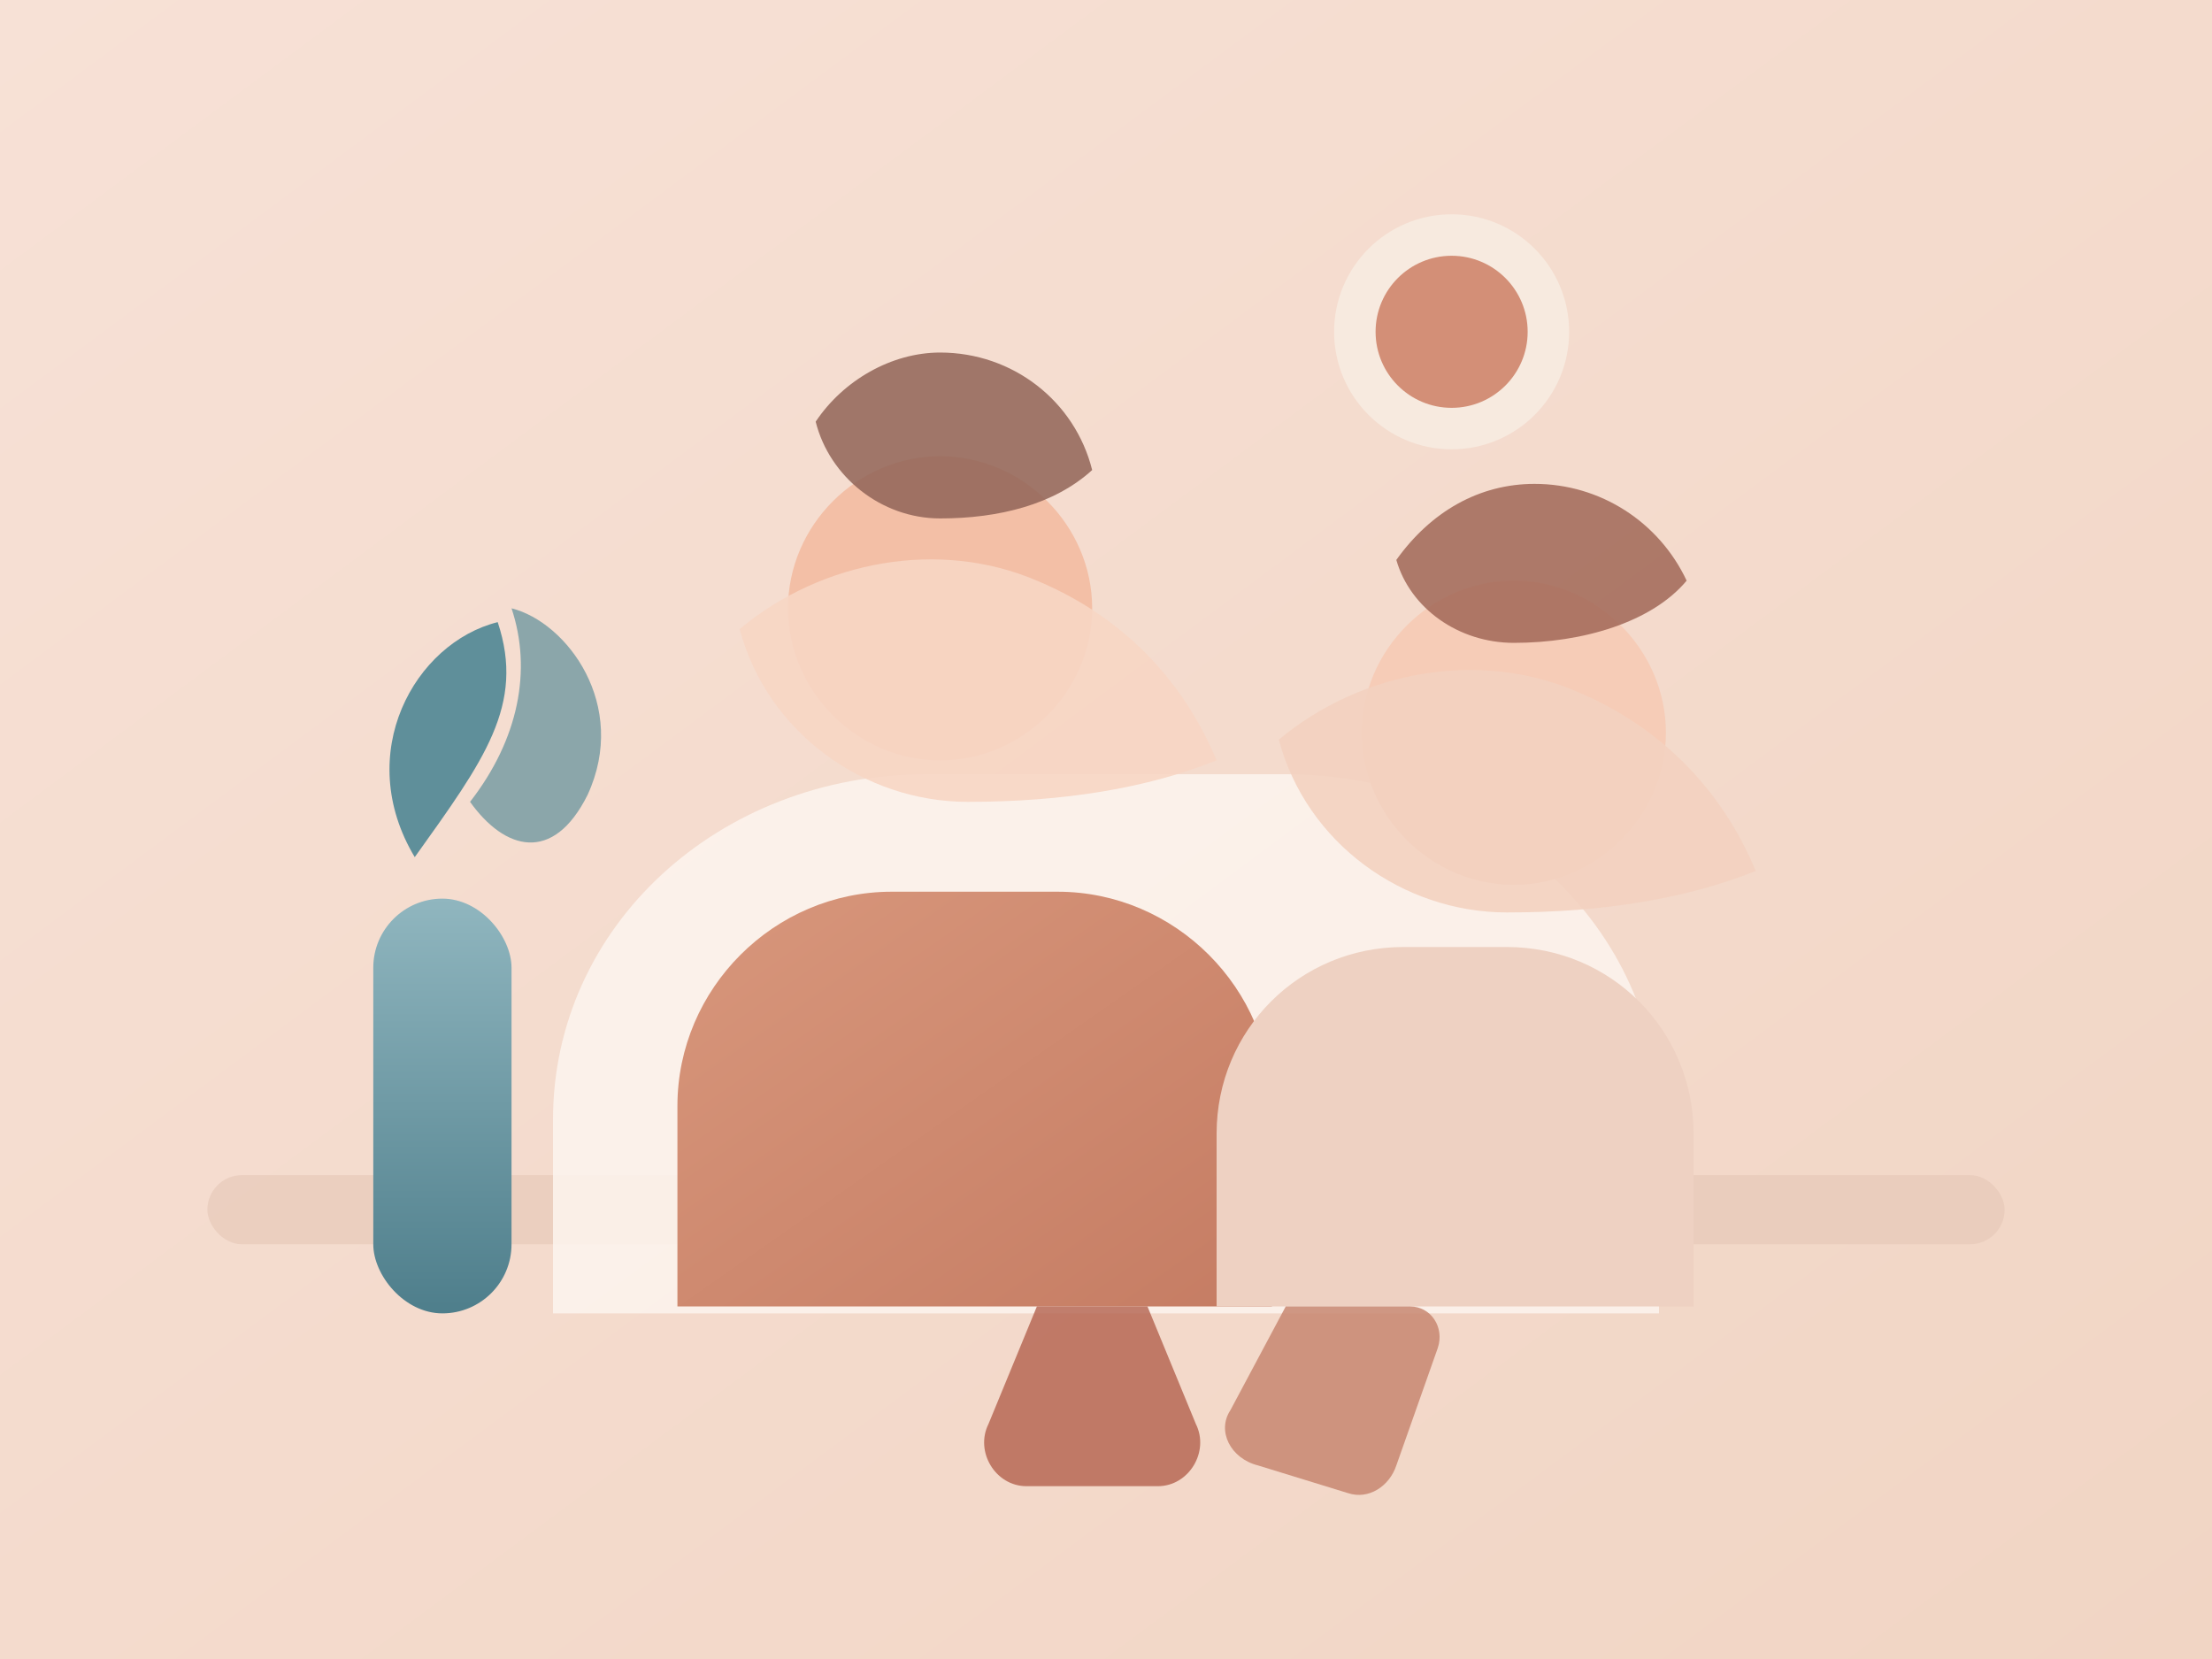 <svg width="640" height="480" viewBox="0 0 640 480" xmlns="http://www.w3.org/2000/svg">
  <rect x="0" y="0" width="640" height="480" fill="#333333" stroke="none"/>
  <defs>
    <linearGradient id="bgGradient" x1="0%" y1="0%" x2="100%" y2="100%">
      <stop offset="0%" stop-color="#F7E1D6"/>
      <stop offset="100%" stop-color="#F1D5C4"/>
    </linearGradient>
    <linearGradient id="chairGradient" x1="0%" y1="0%" x2="100%" y2="100%">
      <stop offset="0%" stop-color="#D8977C"/>
      <stop offset="100%" stop-color="#C57C63"/>
    </linearGradient>
    <linearGradient id="plantGradient" x1="0%" y1="0%" x2="0%" y2="100%">
      <stop offset="0%" stop-color="#90B6BF"/>
      <stop offset="100%" stop-color="#4E7E8B"/>
    </linearGradient>
  </defs>
  <rect x="0" y="0" width="640" height="480" fill="url(#bgGradient)"/>
  <rect x="60" y="340" width="520" height="20" rx="10" fill="#E4C7B5" opacity="0.6"/>
  <path d="M160 324C160 268 208 224 268 224H372C432 224 480 268 480 324V380H160V324Z" fill="#FDF4EE" opacity="0.85"/>
  <path d="M196 320C196 286 224 258 258 258H306C340 258 368 286 368 320V378H196V320Z" fill="url(#chairGradient)"/>
  <path d="M272 220C248 220 228 200 228 176C228 152 248 132 272 132C296 132 316 152 316 176C316 200 296 220 272 220Z" fill="#F3BFA6"/>
  <path d="M272 150C255 150 240 138 236 122C244 110 258 102 272 102C293 102 311 116 316 136C305 146 289 150 272 150Z" fill="#916457" opacity="0.85"/>
  <path d="M352 328C352 298 376 274 406 274H436C466 274 490 298 490 328V378H352V328Z" fill="#EED1C2"/>
  <path d="M438 256C414 256 394 236 394 212C394 188 414 168 438 168C462 168 482 188 482 212C482 236 462 256 438 256Z" fill="#F6CCB7"/>
  <path d="M438 186C422 186 408 176 404 162C414 148 428 140 444 140C463 140 480 151 488 168C478 180 458 186 438 186Z" fill="#A16857" opacity="0.85"/>
  <rect x="108" y="260" width="40" height="120" rx="20" fill="url(#plantGradient)"/>
  <path d="M120 248C102 218 120 186 144 180C152 204 140 220 120 248Z" fill="#5F8F9A"/>
  <path d="M136 232C150 214 154 194 148 176C164 180 182 204 170 230C160 250 146 246 136 232Z" fill="#5F8F9A" opacity="0.7"/>
  <circle cx="420" cy="96" r="34" fill="#F7EADF"/>
  <circle cx="420" cy="96" r="22" fill="#D38F77"/>
  <path d="M300 378H332L346 412C350 420 344 430 335 430H297C288 430 282 420 286 412L300 378Z" fill="#B3624E" opacity="0.8"/>
  <path d="M372 378H408C414 378 418 384 416 390L404 424C402 430 396 434 390 432L364 424C356 422 352 414 356 408L372 378Z" fill="#C88771" opacity="0.85"/>
  <path d="M280 232C250 232 222 212 214 182C238 162 272 156 300 168C324 178 342 196 352 220C332 228 308 232 280 232Z" fill="#F7D6C5" opacity="0.9"/>
  <path d="M436 264C406 264 378 244 370 214C394 194 428 188 456 200C480 210 498 228 508 252C488 260 464 264 436 264Z" fill="#F3D2C0" opacity="0.9"/>
</svg>
